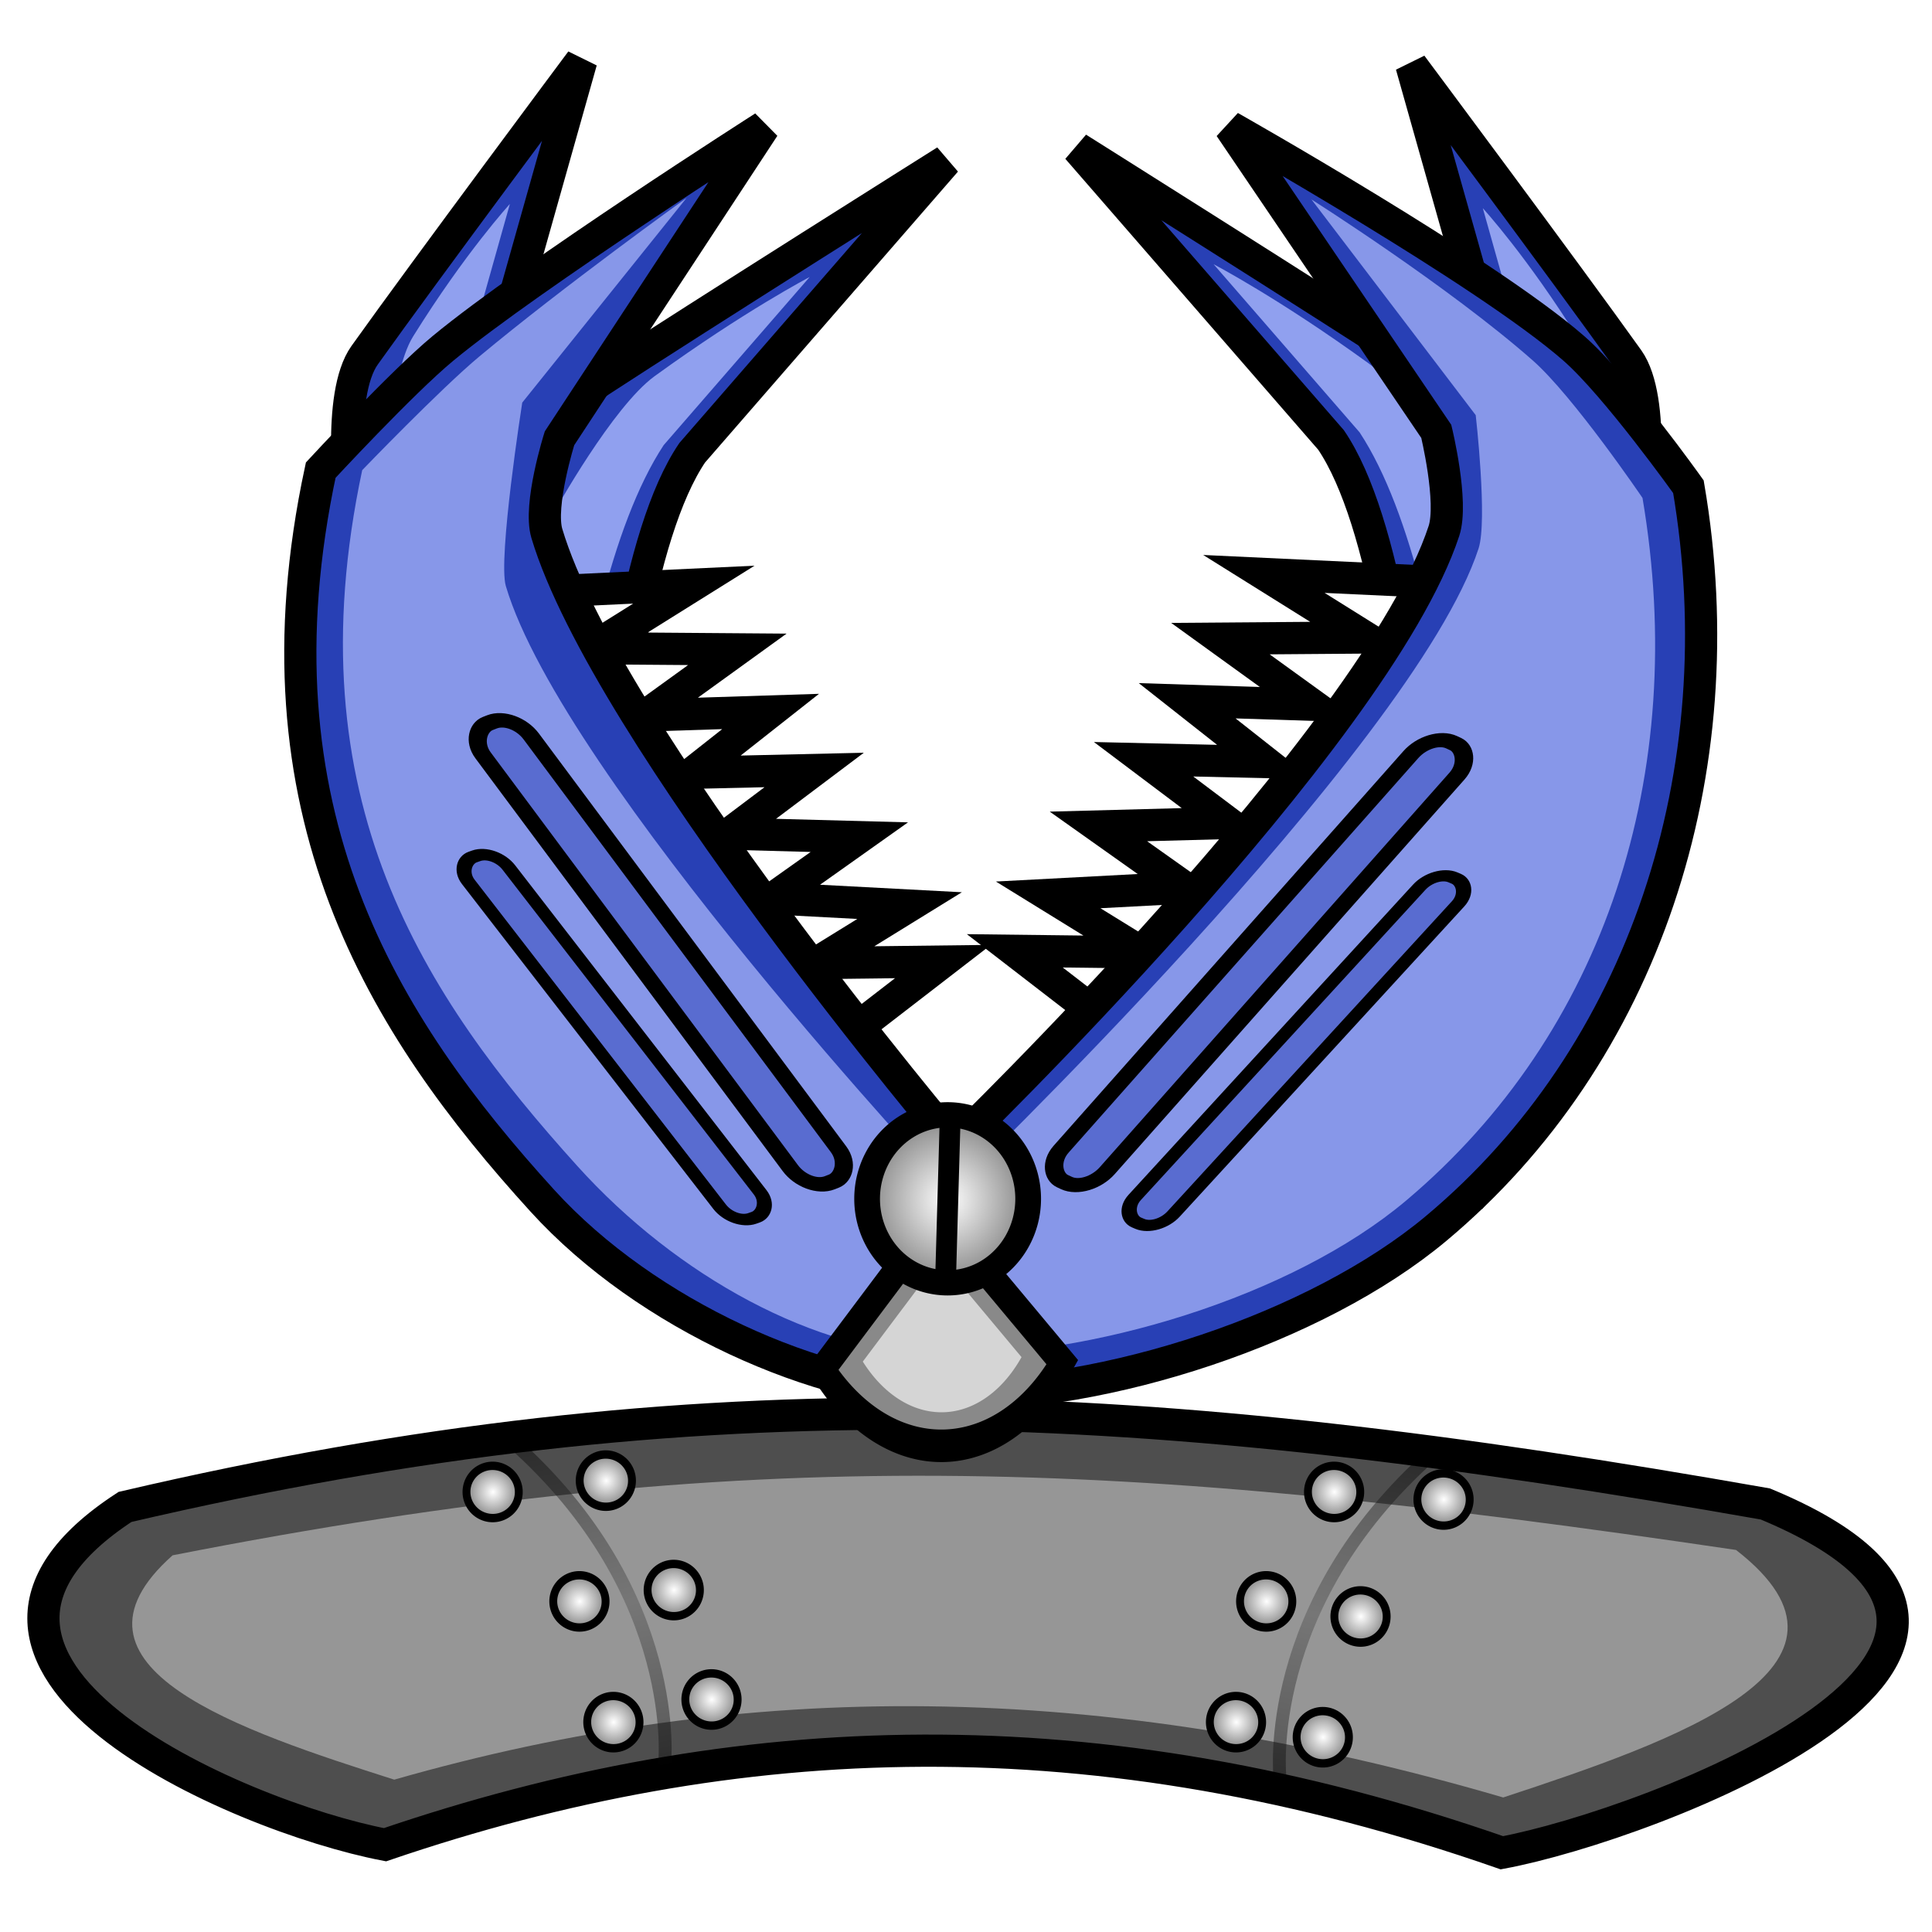 <?xml version="1.0" encoding="UTF-8" standalone="no"?>
<!-- Created with Inkscape (http://www.inkscape.org/) -->
<svg
   xmlns:dc="http://purl.org/dc/elements/1.1/"
   xmlns:cc="http://creativecommons.org/ns#"
   xmlns:rdf="http://www.w3.org/1999/02/22-rdf-syntax-ns#"
   xmlns:svg="http://www.w3.org/2000/svg"
   xmlns="http://www.w3.org/2000/svg"
   xmlns:xlink="http://www.w3.org/1999/xlink"
   xmlns:sodipodi="http://sodipodi.sourceforge.net/DTD/sodipodi-0.dtd"
   xmlns:inkscape="http://www.inkscape.org/namespaces/inkscape"
   width="512"
   height="512"
   id="svg2"
   sodipodi:version="0.32"
   inkscape:version="0.46"
   sodipodi:docname="funart.svg"
   inkscape:output_extension="org.inkscape.output.svg.inkscape"
   inkscape:export-filename="/home/clemens/Bilder/bg.png"
   inkscape:export-xdpi="90"
   inkscape:export-ydpi="90"
   version="1.0">
  <defs
     id="defs4">
    <linearGradient
       id="linearGradient3238">
      <stop
         style="stop-color:#000000;stop-opacity:0.031;"
         offset="0"
         id="stop3240" />
      <stop
         id="stop3246"
         offset="0.5"
         style="stop-color:#000000;stop-opacity:0.736;" />
      <stop
         style="stop-color:#000000;stop-opacity:0;"
         offset="1"
         id="stop3242" />
    </linearGradient>
    <linearGradient
       id="linearGradient5012">
      <stop
         style="stop-color:#a2a2a2;stop-opacity:1;"
         offset="0"
         id="stop5014" />
      <stop
         style="stop-color:#252525;stop-opacity:1;"
         offset="1"
         id="stop5016" />
    </linearGradient>
    <linearGradient
       id="linearGradient3506">
      <stop
         style="stop-color:#000000;stop-opacity:1;"
         offset="0"
         id="stop3508" />
      <stop
         style="stop-color:#888888;stop-opacity:1;"
         offset="1"
         id="stop3510" />
    </linearGradient>
    <linearGradient
       id="linearGradient3452">
      <stop
         style="stop-color:#000000;stop-opacity:1;"
         offset="0"
         id="stop3454" />
      <stop
         id="stop3460"
         offset="0.5"
         style="stop-color:#494949;stop-opacity:1;" />
      <stop
         style="stop-color:#000000;stop-opacity:1;"
         offset="1"
         id="stop3456" />
    </linearGradient>
    <linearGradient
       id="linearGradient3354">
      <stop
         style="stop-color:#ffffff;stop-opacity:1;"
         offset="0"
         id="stop3356" />
      <stop
         style="stop-color:#737373;stop-opacity:1;"
         offset="1"
         id="stop3358" />
    </linearGradient>
    <inkscape:perspective
       sodipodi:type="inkscape:persp3d"
       inkscape:vp_x="0 : 526.18109 : 1"
       inkscape:vp_y="0 : 1000 : 0"
       inkscape:vp_z="744.09448 : 526.18109 : 1"
       inkscape:persp3d-origin="372.04724 : 350.78739 : 1"
       id="perspective10" />
    <filter
       inkscape:collect="always"
       id="filter3328">
      <feGaussianBlur
         inkscape:collect="always"
         stdDeviation="4.237"
         id="feGaussianBlur3330" />
    </filter>
    <filter
       inkscape:collect="always"
       id="filter3332">
      <feGaussianBlur
         inkscape:collect="always"
         stdDeviation="4.034"
         id="feGaussianBlur3334" />
    </filter>
    <filter
       inkscape:collect="always"
       id="filter3336"
       x="-0.112"
       width="1.225"
       y="-0.032"
       height="1.064">
      <feGaussianBlur
         inkscape:collect="always"
         stdDeviation="4.228"
         id="feGaussianBlur3338" />
    </filter>
    <filter
       inkscape:collect="always"
       id="filter3340"
       x="-0.113"
       width="1.226"
       y="-0.031"
       height="1.063">
      <feGaussianBlur
         inkscape:collect="always"
         stdDeviation="4.228"
         id="feGaussianBlur3342" />
    </filter>
    <filter
       inkscape:collect="always"
       id="filter3344"
       x="-0.112"
       width="1.225"
       y="-0.032"
       height="1.064">
      <feGaussianBlur
         inkscape:collect="always"
         stdDeviation="4.228"
         id="feGaussianBlur3346" />
    </filter>
    <filter
       inkscape:collect="always"
       id="filter3348"
       x="-0.113"
       width="1.226"
       y="-0.031"
       height="1.063">
      <feGaussianBlur
         inkscape:collect="always"
         stdDeviation="4.228"
         id="feGaussianBlur3350" />
    </filter>
    <radialGradient
       inkscape:collect="always"
       xlink:href="#linearGradient3354"
       id="radialGradient3362"
       cx="53.033"
       cy="557.893"
       fx="53.033"
       fy="557.893"
       r="18.157"
       gradientTransform="matrix(1,0,0,1.056,0,-31.037)"
       gradientUnits="userSpaceOnUse" />
    <radialGradient
       inkscape:collect="always"
       xlink:href="#linearGradient3354"
       id="radialGradient3370"
       gradientUnits="userSpaceOnUse"
       gradientTransform="matrix(1,0,0,1.056,0,-31.037)"
       cx="53.033"
       cy="557.893"
       fx="53.033"
       fy="557.893"
       r="18.157" />
    <radialGradient
       inkscape:collect="always"
       xlink:href="#linearGradient3354"
       id="radialGradient3376"
       gradientUnits="userSpaceOnUse"
       gradientTransform="matrix(1,0,0,1.056,0,-31.037)"
       cx="53.033"
       cy="557.893"
       fx="53.033"
       fy="557.893"
       r="18.157" />
    <radialGradient
       inkscape:collect="always"
       xlink:href="#linearGradient3354"
       id="radialGradient3382"
       gradientUnits="userSpaceOnUse"
       gradientTransform="matrix(1,0,0,1.056,0,-31.037)"
       cx="53.033"
       cy="557.893"
       fx="53.033"
       fy="557.893"
       r="18.157" />
    <radialGradient
       inkscape:collect="always"
       xlink:href="#linearGradient3354"
       id="radialGradient3388"
       gradientUnits="userSpaceOnUse"
       gradientTransform="matrix(1,0,0,1.056,0,-31.037)"
       cx="53.033"
       cy="557.893"
       fx="53.033"
       fy="557.893"
       r="18.157" />
    <radialGradient
       inkscape:collect="always"
       xlink:href="#linearGradient3354"
       id="radialGradient3394"
       gradientUnits="userSpaceOnUse"
       gradientTransform="matrix(1,0,0,1.056,0,-31.037)"
       cx="53.033"
       cy="557.893"
       fx="53.033"
       fy="557.893"
       r="18.157" />
    <radialGradient
       inkscape:collect="always"
       xlink:href="#linearGradient3354"
       id="radialGradient3400"
       gradientUnits="userSpaceOnUse"
       gradientTransform="matrix(1,0,0,1.056,0,-31.037)"
       cx="53.033"
       cy="557.893"
       fx="53.033"
       fy="557.893"
       r="18.157" />
    <radialGradient
       inkscape:collect="always"
       xlink:href="#linearGradient3354"
       id="radialGradient3412"
       gradientUnits="userSpaceOnUse"
       gradientTransform="matrix(1,0,0,1.056,0,-31.037)"
       cx="53.033"
       cy="557.893"
       fx="53.033"
       fy="557.893"
       r="18.157" />
    <radialGradient
       inkscape:collect="always"
       xlink:href="#linearGradient3354"
       id="radialGradient3418"
       gradientUnits="userSpaceOnUse"
       gradientTransform="matrix(1,0,0,1.056,0,-31.037)"
       cx="53.033"
       cy="557.893"
       fx="53.033"
       fy="557.893"
       r="18.157" />
    <radialGradient
       inkscape:collect="always"
       xlink:href="#linearGradient3354"
       id="radialGradient3424"
       gradientUnits="userSpaceOnUse"
       gradientTransform="matrix(1,0,0,1.056,0,-31.037)"
       cx="53.033"
       cy="557.893"
       fx="53.033"
       fy="557.893"
       r="18.157" />
    <radialGradient
       inkscape:collect="always"
       xlink:href="#linearGradient3354"
       id="radialGradient3436"
       gradientUnits="userSpaceOnUse"
       gradientTransform="matrix(1,0,0,1.056,0,-31.037)"
       cx="53.033"
       cy="557.893"
       fx="53.033"
       fy="557.893"
       r="18.157" />
    <radialGradient
       inkscape:collect="always"
       xlink:href="#linearGradient3354"
       id="radialGradient3442"
       gradientUnits="userSpaceOnUse"
       gradientTransform="matrix(1,0,0,1.056,0,-31.037)"
       cx="53.033"
       cy="557.893"
       fx="53.033"
       fy="557.893"
       r="18.157" />
    <linearGradient
       inkscape:collect="always"
       xlink:href="#linearGradient3452"
       id="linearGradient3458"
       x1="242.457"
       y1="781.136"
       x2="280.969"
       y2="894.758"
       gradientUnits="userSpaceOnUse"
       gradientTransform="matrix(1.002,0,0,0.726,-109.393,-180.316)" />
    <linearGradient
       inkscape:collect="always"
       xlink:href="#linearGradient3452"
       id="linearGradient3464"
       gradientUnits="userSpaceOnUse"
       x1="242.457"
       y1="781.136"
       x2="280.969"
       y2="894.758"
       gradientTransform="matrix(-1.002,0,0,0.726,624.711,-177.016)" />
    <radialGradient
       inkscape:collect="always"
       xlink:href="#linearGradient3354"
       id="radialGradient2477"
       gradientUnits="userSpaceOnUse"
       gradientTransform="matrix(1,0,0,1.056,0,-31.037)"
       cx="53.033"
       cy="557.893"
       fx="53.033"
       fy="557.893"
       r="18.157" />
    <radialGradient
       inkscape:collect="always"
       xlink:href="#linearGradient3354"
       id="radialGradient2481"
       gradientUnits="userSpaceOnUse"
       gradientTransform="matrix(1,0,0,1.056,0,-31.037)"
       cx="53.033"
       cy="557.893"
       fx="53.033"
       fy="557.893"
       r="18.157" />
    <radialGradient
       inkscape:collect="always"
       xlink:href="#linearGradient3354"
       id="radialGradient2485"
       gradientUnits="userSpaceOnUse"
       gradientTransform="matrix(1,0,0,1.056,0,-31.037)"
       cx="53.033"
       cy="557.893"
       fx="53.033"
       fy="557.893"
       r="18.157" />
    <radialGradient
       inkscape:collect="always"
       xlink:href="#linearGradient3354"
       id="radialGradient2489"
       gradientUnits="userSpaceOnUse"
       gradientTransform="matrix(1,0,0,1.056,0,-31.037)"
       cx="53.033"
       cy="557.893"
       fx="53.033"
       fy="557.893"
       r="18.157" />
    <radialGradient
       inkscape:collect="always"
       xlink:href="#linearGradient3354"
       id="radialGradient2493"
       gradientUnits="userSpaceOnUse"
       gradientTransform="matrix(1,0,0,1.056,0,-31.037)"
       cx="53.033"
       cy="557.893"
       fx="53.033"
       fy="557.893"
       r="18.157" />
    <radialGradient
       inkscape:collect="always"
       xlink:href="#linearGradient3354"
       id="radialGradient2497"
       gradientUnits="userSpaceOnUse"
       gradientTransform="matrix(1,0,0,1.056,0,-31.037)"
       cx="53.033"
       cy="557.893"
       fx="53.033"
       fy="557.893"
       r="18.157" />
    <radialGradient
       inkscape:collect="always"
       xlink:href="#linearGradient3354"
       id="radialGradient2501"
       gradientUnits="userSpaceOnUse"
       gradientTransform="matrix(1,0,0,1.056,0,-31.037)"
       cx="53.033"
       cy="557.893"
       fx="53.033"
       fy="557.893"
       r="18.157" />
    <radialGradient
       inkscape:collect="always"
       xlink:href="#linearGradient3354"
       id="radialGradient2505"
       gradientUnits="userSpaceOnUse"
       gradientTransform="matrix(1,0,0,1.056,0,-31.037)"
       cx="53.033"
       cy="557.893"
       fx="53.033"
       fy="557.893"
       r="18.157" />
    <radialGradient
       inkscape:collect="always"
       xlink:href="#linearGradient3354"
       id="radialGradient2509"
       gradientUnits="userSpaceOnUse"
       gradientTransform="matrix(1,0,0,1.056,0,-31.037)"
       cx="53.033"
       cy="557.893"
       fx="53.033"
       fy="557.893"
       r="18.157" />
    <radialGradient
       inkscape:collect="always"
       xlink:href="#linearGradient3354"
       id="radialGradient2513"
       gradientUnits="userSpaceOnUse"
       gradientTransform="matrix(1,0,0,1.056,0,-31.037)"
       cx="53.033"
       cy="557.893"
       fx="53.033"
       fy="557.893"
       r="18.157" />
    <radialGradient
       inkscape:collect="always"
       xlink:href="#linearGradient3354"
       id="radialGradient2517"
       gradientUnits="userSpaceOnUse"
       gradientTransform="matrix(1,0,0,1.056,0,-31.037)"
       cx="53.033"
       cy="557.893"
       fx="53.033"
       fy="557.893"
       r="18.157" />
    <radialGradient
       inkscape:collect="always"
       xlink:href="#linearGradient3354"
       id="radialGradient2521"
       gradientUnits="userSpaceOnUse"
       gradientTransform="matrix(1,0,0,1.056,0,-31.037)"
       cx="53.033"
       cy="557.893"
       fx="53.033"
       fy="557.893"
       r="18.157" />
    <filter
       inkscape:collect="always"
       id="filter3342">
      <feGaussianBlur
         inkscape:collect="always"
         stdDeviation="1.306"
         id="feGaussianBlur3344" />
    </filter>
  </defs>
  <sodipodi:namedview
     id="base"
     pagecolor="#ffffff"
     bordercolor="#666666"
     borderopacity="1.0"
     inkscape:pageopacity="0.0"
     inkscape:pageshadow="2"
     inkscape:zoom="0.70710678"
     inkscape:cx="493.48947"
     inkscape:cy="102.26698"
     inkscape:document-units="px"
     inkscape:current-layer="layer1"
     showgrid="false"
     inkscape:window-width="1151"
     inkscape:window-height="912"
     inkscape:window-x="106"
     inkscape:window-y="69"
     showguides="true"
     inkscape:guide-bbox="true"
     borderlayer="true" />
  <g
     inkscape:label="Ebene 1"
     inkscape:groupmode="layer"
     id="layer1">
    <path
       style="fill:#4e4e4e;fill-opacity:1;fill-rule:evenodd;stroke:#000000;stroke-width:8.53;stroke-linecap:butt;stroke-linejoin:miter;stroke-miterlimit:4;stroke-dasharray:none;stroke-opacity:1"
       d="M 33.132,399.35 C 186.677,363.483 304.13,369.718 467.83,398.565 C 560.417,437.012 437.394,483.663 398.012,490.999 C 290.469,453.517 195.317,457.06 102.027,488.87 C 62.694,481.324 -30.483,440.794 33.132,399.35 z"
       id="path3296"
       sodipodi:nodetypes="ccccc"
       inkscape:export-filename="/home/clemens/Bilder/path2519.png"
       inkscape:export-xdpi="14.52374"
       inkscape:export-ydpi="14.52374" />
    <path
       style="fill:#969696;fill-opacity:1;fill-rule:evenodd;stroke:none;stroke-width:10;stroke-linecap:butt;stroke-linejoin:miter;stroke-miterlimit:4;stroke-dasharray:none;stroke-opacity:1;filter:url(#filter3328)"
       d="M 671.908,657.874 C 825.106,608.467 922.069,615.814 1085.399,655.549 C 1125.391,706.588 1069.174,738.694 1023.82,763.255 C 916.521,711.623 823.604,711.685 730.525,755.503 C 690.281,734.377 638.559,706.59 671.908,657.874 z"
       id="path3298"
       sodipodi:nodetypes="ccccc"
       transform="matrix(1.002,0,0,0.609,-627.505,11.525)"
       inkscape:export-filename="/home/clemens/Bilder/path2519.png"
       inkscape:export-xdpi="14.52374"
       inkscape:export-ydpi="14.52374" />
    <path
       style="fill:#2840b5;fill-opacity:1;fill-rule:evenodd;stroke:#000000;stroke-width:8.53;stroke-linecap:butt;stroke-linejoin:miter;stroke-miterlimit:4;stroke-dasharray:none;stroke-opacity:1"
       d="M 191.278,302.607 C 134.925,264.882 107.018,176.595 93.05,134.203 C 93.05,134.203 89.044,104.771 96.631,94.137 C 112.807,71.466 154.031,16.183 154.031,16.183 L 128.776,105.685 C 122.436,153.286 204.855,304.298 191.278,302.607 z"
       id="path3259"
       sodipodi:nodetypes="ccsccc"
       inkscape:export-filename="/home/clemens/Bilder/path2519.png"
       inkscape:export-xdpi="14.52374"
       inkscape:export-ydpi="14.52374" />
    <path
       style="fill:#90a0ef;fill-opacity:1;fill-rule:evenodd;stroke:none;stroke-width:10;stroke-linecap:butt;stroke-linejoin:miter;stroke-miterlimit:4;stroke-dasharray:none;stroke-opacity:1;filter:url(#filter3348)"
       d="M 322.106,184.429 C 287.526,141.193 246.361,26.125 232.425,-32.27 C 232.425,-32.27 233.424,-74.268 240.993,-88.915 C 257.132,-120.144 270.789,-138.101 270.789,-138.101 L 253.917,-65.733 C 247.591,-0.164 307.529,151.627 322.106,184.429 z"
       id="path3267"
       sodipodi:nodetypes="ccsccc"
       transform="matrix(0.86,0,0,0.713,-97.758,152.522)"
       inkscape:export-filename="/home/clemens/Bilder/path2519.png"
       inkscape:export-xdpi="14.52374"
       inkscape:export-ydpi="14.52374" />
    <path
       style="fill:#2840b5;fill-opacity:1;fill-rule:evenodd;stroke:#000000;stroke-width:8.53;stroke-linecap:butt;stroke-linejoin:miter;stroke-miterlimit:4;stroke-dasharray:none;stroke-opacity:1"
       d="M 336.805,303.727 C 393.158,266.003 421.065,177.715 435.034,135.324 C 435.034,135.324 439.039,105.891 431.452,95.258 C 415.277,72.587 374.052,17.304 374.052,17.304 L 399.307,106.806 C 405.647,154.406 323.229,305.418 336.805,303.727 z"
       id="path3465"
       sodipodi:nodetypes="ccsccc"
       inkscape:export-filename="/home/clemens/Bilder/path2519.png"
       inkscape:export-xdpi="14.52374"
       inkscape:export-ydpi="14.52374" />
    <path
       style="fill:#90a0ef;fill-opacity:1;fill-rule:evenodd;stroke:none;stroke-width:10;stroke-linecap:butt;stroke-linejoin:miter;stroke-miterlimit:4;stroke-dasharray:none;stroke-opacity:1;filter:url(#filter3340)"
       d="M 322.106,184.429 C 287.526,141.193 246.361,26.125 232.425,-32.27 C 232.425,-32.27 233.424,-74.268 240.993,-88.915 C 257.132,-120.144 270.789,-138.101 270.789,-138.101 L 253.917,-65.733 C 247.591,-0.164 307.529,151.627 322.106,184.429 z"
       id="path3467"
       sodipodi:nodetypes="ccsccc"
       transform="matrix(-0.86,0,0,0.713,625.842,153.643)"
       inkscape:export-filename="/home/clemens/Bilder/path2519.png"
       inkscape:export-xdpi="14.52374"
       inkscape:export-ydpi="14.52374" />
    <path
       style="fill:#2840b5;fill-opacity:1;fill-rule:evenodd;stroke:#000000;stroke-width:8.53;stroke-linecap:butt;stroke-linejoin:miter;stroke-miterlimit:4;stroke-dasharray:none;stroke-opacity:1"
       d="M 146.073,320.215 C 111.704,270.521 128.569,180.777 136.134,137.54 C 136.134,137.54 146.714,108.975 158.99,100.963 C 185.164,83.879 250.653,42.674 250.653,42.674 L 183.449,119.978 C 154.344,162.902 157.954,325.264 146.073,320.215 z"
       id="path3471"
       sodipodi:nodetypes="ccsccc"
       inkscape:export-filename="/home/clemens/Bilder/path2519.png"
       inkscape:export-xdpi="14.52374"
       inkscape:export-ydpi="14.52374" />
    <path
       style="fill:#90a0ef;fill-opacity:1;fill-rule:evenodd;stroke:none;stroke-width:10;stroke-linecap:butt;stroke-linejoin:miter;stroke-miterlimit:4;stroke-dasharray:none;stroke-opacity:1;filter:url(#filter3344)"
       d="M 322.106,184.429 C 287.526,141.193 246.361,26.125 232.425,-32.27 C 232.425,-32.27 233.424,-74.268 240.993,-88.915 C 257.132,-120.144 270.789,-138.101 270.789,-138.101 L 253.917,-65.733 C 247.591,-0.164 307.529,151.627 322.106,184.429 z"
       id="path3473"
       sodipodi:nodetypes="ccsccc"
       transform="matrix(0.805,0.22,-0.347,0.667,-51.336,105.951)"
       inkscape:export-filename="/home/clemens/Bilder/path2519.png"
       inkscape:export-xdpi="14.52374"
       inkscape:export-ydpi="14.52374" />
    <path
       style="fill:#2840b5;fill-opacity:1;fill-rule:evenodd;stroke:#000000;stroke-width:8.53;stroke-linecap:butt;stroke-linejoin:miter;stroke-miterlimit:4;stroke-dasharray:none;stroke-opacity:1"
       d="M 390.121,316.835 C 424.491,267.141 407.626,177.397 400.06,134.16 C 400.06,134.16 389.48,105.595 377.204,97.583 C 351.031,80.499 285.542,39.294 285.542,39.294 L 352.745,116.599 C 381.851,159.522 378.24,321.885 390.121,316.835 z"
       id="path3483"
       sodipodi:nodetypes="ccsccc"
       inkscape:export-filename="/home/clemens/Bilder/path2519.png"
       inkscape:export-xdpi="14.52374"
       inkscape:export-ydpi="14.52374" />
    <path
       style="fill:#90a0ef;fill-opacity:1;fill-rule:evenodd;stroke:none;stroke-width:10;stroke-linecap:butt;stroke-linejoin:miter;stroke-miterlimit:4;stroke-dasharray:none;stroke-opacity:1;filter:url(#filter3336)"
       d="M 322.106,184.429 C 287.526,141.193 246.361,26.125 232.425,-32.27 C 232.425,-32.27 233.424,-74.268 240.993,-88.915 C 257.132,-120.144 270.789,-138.101 270.789,-138.101 L 253.917,-65.733 C 247.591,-0.164 307.529,151.627 322.106,184.429 z"
       id="path3485"
       sodipodi:nodetypes="ccsccc"
       transform="matrix(-0.805,0.22,0.347,0.667,587.531,102.571)"
       inkscape:export-filename="/home/clemens/Bilder/path2519.png"
       inkscape:export-xdpi="14.52374"
       inkscape:export-ydpi="14.52374" />
    <path
       style="fill:#ffffff;fill-opacity:1;fill-rule:evenodd;stroke:#000000;stroke-width:8.53;stroke-linecap:butt;stroke-linejoin:miter;stroke-miterlimit:4;stroke-dasharray:none;stroke-opacity:1"
       d="M 135.848,157.196 L 183.878,154.94 L 156.918,171.788 L 195.402,172.082 L 171.148,189.607 L 204.218,188.548 L 183.605,204.789 L 215.765,204.051 L 193.332,220.934 L 227.731,221.853 L 204.855,238.077 L 241.051,239.993 L 216.378,255.219 L 249.891,254.819 L 218.751,278.851 L 135.848,157.196 z"
       id="path3487"
       sodipodi:nodetypes="cccccccccccccccc"
       inkscape:export-filename="/home/clemens/Bilder/path2519.png"
       inkscape:export-xdpi="14.52374"
       inkscape:export-ydpi="14.52374" />
    <path
       style="fill:#ffffff;fill-opacity:1;fill-rule:evenodd;stroke:#000000;stroke-width:8.53;stroke-linecap:butt;stroke-linejoin:miter;stroke-miterlimit:4;stroke-dasharray:none;stroke-opacity:1"
       d="M 382.978,154.356 L 334.948,152.099 L 361.909,168.948 L 323.425,169.242 L 347.679,186.767 L 314.609,185.708 L 335.222,201.949 L 303.062,201.211 L 325.495,218.094 L 291.096,219.013 L 313.972,235.236 L 277.776,237.153 L 302.449,252.379 L 268.935,251.979 L 300.076,276.011 L 382.978,154.356 z"
       id="path3489"
       sodipodi:nodetypes="cccccccccccccccc"
       inkscape:export-filename="/home/clemens/Bilder/path2519.png"
       inkscape:export-xdpi="14.52374"
       inkscape:export-ydpi="14.52374" />
    <path
       style="fill:#2840b5;fill-opacity:1;fill-rule:evenodd;stroke:#000000;stroke-width:8.53;stroke-linecap:butt;stroke-linejoin:miter;stroke-miterlimit:4;stroke-dasharray:none;stroke-opacity:1"
       d="M 251.036,369.52 C 217.368,368.864 171.403,348.632 143.717,318.187 C 101.507,271.771 65.587,214.992 84.996,124.59 C 84.996,124.59 106.506,101.327 117.394,92.323 C 140.607,73.125 202.439,33.657 202.439,33.657 L 148.273,116.156 C 148.273,116.156 142.678,133.871 144.922,141.374 C 160.718,194.171 253.061,303.521 253.061,303.521 C 253.061,303.521 364.625,195.565 382.654,140.723 C 385.19,133.006 380.629,114.323 380.629,114.323 L 325.957,33.657 C 325.957,33.657 393.731,71.931 417.077,92.323 C 428.381,102.198 447.45,128.989 447.45,128.989 C 460.41,204.792 435.499,279.613 380.629,325.521 C 348.881,352.083 292.93,370.336 251.036,369.52 z"
       id="path2485"
       sodipodi:nodetypes="cscsccscsccscss"
       inkscape:export-filename="/home/clemens/Bilder/path2519.png"
       inkscape:export-xdpi="14.52374"
       inkscape:export-ydpi="14.52374" />
    <path
       style="fill:#8797e9;fill-opacity:1;fill-rule:evenodd;stroke:none;stroke-width:10;stroke-linecap:butt;stroke-linejoin:miter;stroke-miterlimit:4;stroke-dasharray:none;stroke-opacity:1;filter:url(#filter3332)"
       d="M 234.363,343.019 C 200.772,342.116 162.37,313.506 134.746,271.569 C 92.631,207.631 56.047,133.114 75.412,8.586 C 75.412,8.586 96.874,-21.979 107.737,-34.382 C 130.897,-60.827 164.937,-94.312 164.937,-94.312 L 119.589,-16.953 C 119.589,-16.953 112.823,42.073 115.063,52.409 C 130.823,125.137 237.875,281.681 237.875,281.681 C 237.875,281.681 365.597,113.749 383.586,38.203 C 386.117,27.574 382.801,-12.211 382.801,-12.211 L 337.46,-93.752 C 337.46,-93.752 375.244,-60.994 398.536,-32.903 C 409.815,-19.301 428.841,19.083 428.841,19.083 C 441.771,123.501 418.409,221.391 363.663,284.628 C 331.986,321.218 276.162,344.143 234.363,343.019 z"
       id="path3345"
       sodipodi:nodetypes="cscsccscsccscss"
       transform="matrix(0.96,0,0,0.701,23.593,118.579)"
       inkscape:export-filename="/home/clemens/Bilder/path2519.png"
       inkscape:export-xdpi="14.52374"
       inkscape:export-ydpi="14.52374" />
    <path
       sodipodi:type="arc"
       style="opacity:1;fill:#898989;fill-opacity:1;fill-rule:nonzero;stroke:#000000;stroke-width:6;stroke-linecap:square;stroke-linejoin:miter;stroke-miterlimit:4;stroke-dasharray:none;stroke-opacity:1"
       id="path3258"
       sodipodi:cx="280.72141"
       sodipodi:cy="205.17035"
       sodipodi:rx="43.133514"
       sodipodi:ry="42.426407"
       d="M 323.855,205.17 A 43.134,42.426 0 0 1 274.546,247.16 L 280.721,205.17 z"
       sodipodi:start="0"
       sodipodi:end="1.714448"
       transform="matrix(0.76,0.91,-0.622,1.112,163.037,-161.82)"
       inkscape:export-filename="/home/clemens/Bilder/path2519.png"
       inkscape:export-xdpi="14.52374"
       inkscape:export-ydpi="14.52374" />
    <path
       sodipodi:type="arc"
       style="opacity:1;fill:#d5d5d5;fill-opacity:1;fill-rule:nonzero;stroke:none;stroke-width:6;stroke-linecap:square;stroke-linejoin:miter;stroke-miterlimit:4;stroke-dasharray:none;stroke-opacity:1;filter:url(#filter3342)"
       id="path3260"
       sodipodi:cx="280.72141"
       sodipodi:cy="205.17035"
       sodipodi:rx="43.133514"
       sodipodi:ry="42.426407"
       d="M 323.855,205.17 A 43.134,42.426 0 0 1 274.546,247.16 L 280.721,205.17 z"
       sodipodi:start="0"
       sodipodi:end="1.714448"
       transform="matrix(0.503,0.602,-0.411,0.735,192.14,13.895)"
       inkscape:export-filename="/home/clemens/Bilder/path2519.png"
       inkscape:export-xdpi="14.52374"
       inkscape:export-ydpi="14.52374" />
    <path
       sodipodi:type="arc"
       style="opacity:1;fill:url(#radialGradient3370);fill-opacity:1;fill-rule:nonzero;stroke:#000000;stroke-width:5;stroke-linecap:round;stroke-linejoin:bevel;stroke-miterlimit:4;stroke-dasharray:none;stroke-opacity:1"
       id="path3366"
       sodipodi:cx="53.033009"
       sodipodi:cy="557.89252"
       sodipodi:rx="15.657364"
       sodipodi:ry="16.667517"
       d="M 68.69,557.893 A 15.657,16.668 0 1 1 37.376,557.893 A 15.657,16.668 0 1 1 68.69,557.893 z"
       transform="matrix(1.363,0,0,1.336,178.85,-427.646)"
       inkscape:export-filename="/home/clemens/Bilder/path2519.png"
       inkscape:export-xdpi="14.52374"
       inkscape:export-ydpi="14.52374" />
    <path
       style="fill:none;fill-rule:evenodd;stroke:#000000;stroke-width:5.511;stroke-linecap:butt;stroke-linejoin:miter;stroke-miterlimit:4;stroke-dasharray:none;stroke-opacity:1"
       d="M 251.782,297.032 L 250.518,341.468"
       id="path3368"
       inkscape:export-filename="/home/clemens/Bilder/path2519.png"
       inkscape:export-xdpi="14.52374"
       inkscape:export-ydpi="14.52374" />
    <path
       style="opacity:0.413;fill:none;fill-rule:evenodd;stroke:url(#linearGradient3458);stroke-width:3.412;stroke-linecap:butt;stroke-linejoin:miter;stroke-miterlimit:4;stroke-dasharray:none;stroke-opacity:1"
       d="M 135.618,381.987 C 181.178,422.32 176.116,467.786 176.116,467.786"
       id="path3450"
       sodipodi:nodetypes="cc"
       inkscape:export-filename="/home/clemens/Bilder/path2519.png"
       inkscape:export-xdpi="14.52374"
       inkscape:export-ydpi="14.52374" />
    <path
       style="opacity:0.413;fill:none;fill-rule:evenodd;stroke:url(#linearGradient3464);stroke-width:3.412;stroke-linecap:butt;stroke-linejoin:miter;stroke-miterlimit:4;stroke-dasharray:none;stroke-opacity:1"
       d="M 379.7,385.287 C 334.14,425.619 339.202,471.086 339.202,471.086"
       id="path3462"
       sodipodi:nodetypes="cc"
       inkscape:export-filename="/home/clemens/Bilder/path2519.png"
       inkscape:export-xdpi="14.52374"
       inkscape:export-ydpi="14.52374" />
    <rect
       style="opacity:1;fill:#596cd0;fill-opacity:1;fill-rule:nonzero;stroke:#000000;stroke-width:4.343;stroke-linecap:round;stroke-linejoin:bevel;stroke-miterlimit:4;stroke-dasharray:none;stroke-opacity:1"
       id="rect4994"
       width="151.763"
       height="13.727"
       x="233.989"
       y="3.738"
       ry="6.274"
       rx="7.668"
       transform="matrix(0.597,0.802,-0.931,0.364,0,0)"
       inkscape:export-filename="/home/clemens/Bilder/path2519.png"
       inkscape:export-xdpi="14.52374"
       inkscape:export-ydpi="14.52374" />
    <rect
       style="opacity:1;fill:#596cd0;fill-opacity:1;fill-rule:nonzero;stroke:#000000;stroke-width:3.535;stroke-linecap:round;stroke-linejoin:bevel;stroke-miterlimit:4;stroke-dasharray:none;stroke-opacity:1"
       id="rect4996"
       width="121.067"
       height="11.398"
       x="269.404"
       y="35.811"
       ry="5.209"
       rx="6.117"
       transform="matrix(0.612,0.791,-0.943,0.334,0,0)"
       inkscape:export-filename="/home/clemens/Bilder/path2519.png"
       inkscape:export-xdpi="14.52374"
       inkscape:export-ydpi="14.52374" />
    <rect
       style="opacity:1;fill:#596cd0;fill-opacity:1;fill-rule:nonzero;stroke:#000000;stroke-width:4.357;stroke-linecap:round;stroke-linejoin:bevel;stroke-miterlimit:4;stroke-dasharray:none;stroke-opacity:1"
       id="rect4998"
       width="155.516"
       height="13.482"
       x="16.766"
       y="430.228"
       ry="6.162"
       rx="7.857"
       transform="matrix(-0.663,0.748,0.907,0.422,0,0)"
       inkscape:export-filename="/home/clemens/Bilder/path2519.png"
       inkscape:export-xdpi="14.52374"
       inkscape:export-ydpi="14.52374" />
    <rect
       style="opacity:1;fill:#596cd0;fill-opacity:1;fill-rule:nonzero;stroke:#000000;stroke-width:3.548;stroke-linecap:round;stroke-linejoin:bevel;stroke-miterlimit:4;stroke-dasharray:none;stroke-opacity:1"
       id="rect5000"
       width="124.081"
       height="11.207"
       x="66.773"
       y="462.481"
       ry="5.122"
       rx="6.269"
       transform="matrix(-0.676,0.737,0.92,0.392,0,0)"
       inkscape:export-filename="/home/clemens/Bilder/path2519.png"
       inkscape:export-xdpi="14.52374"
       inkscape:export-ydpi="14.52374" />
    <path
       sodipodi:type="arc"
       style="opacity:1;fill:url(#radialGradient2477);fill-opacity:1;fill-rule:nonzero;stroke:#000000;stroke-width:5;stroke-linecap:round;stroke-linejoin:bevel;stroke-miterlimit:4;stroke-dasharray:none;stroke-opacity:1"
       id="path2475"
       sodipodi:cx="53.033009"
       sodipodi:cy="557.89252"
       sodipodi:rx="15.657364"
       sodipodi:ry="16.667517"
       d="M 68.69,557.893 A 15.657,16.668 0 1 1 37.376,557.893 A 15.657,16.668 0 1 1 68.69,557.893 z"
       transform="matrix(5.9908974e-2,-0.438,0.412,5.7510029e-2,-102.475,386.529)"
       inkscape:export-filename="/home/clemens/Bilder/path2519.png"
       inkscape:export-xdpi="14.52374"
       inkscape:export-ydpi="14.52374" />
    <path
       sodipodi:type="arc"
       style="opacity:1;fill:url(#radialGradient2481);fill-opacity:1;fill-rule:nonzero;stroke:#000000;stroke-width:5;stroke-linecap:round;stroke-linejoin:bevel;stroke-miterlimit:4;stroke-dasharray:none;stroke-opacity:1"
       id="path2479"
       sodipodi:cx="53.033009"
       sodipodi:cy="557.89252"
       sodipodi:rx="15.657364"
       sodipodi:ry="16.667517"
       d="M 68.69,557.893 A 15.657,16.668 0 1 1 37.376,557.893 A 15.657,16.668 0 1 1 68.69,557.893 z"
       transform="matrix(5.9908974e-2,-0.438,0.412,5.7510029e-2,-72.475,383.529)"
       inkscape:export-filename="/home/clemens/Bilder/path2519.png"
       inkscape:export-xdpi="14.52374"
       inkscape:export-ydpi="14.52374" />
    <path
       sodipodi:type="arc"
       style="opacity:1;fill:url(#radialGradient2485);fill-opacity:1;fill-rule:nonzero;stroke:#000000;stroke-width:5;stroke-linecap:round;stroke-linejoin:bevel;stroke-miterlimit:4;stroke-dasharray:none;stroke-opacity:1"
       id="path2483"
       sodipodi:cx="53.033009"
       sodipodi:cy="557.89252"
       sodipodi:rx="15.657364"
       sodipodi:ry="16.667517"
       d="M 68.69,557.893 A 15.657,16.668 0 1 1 37.376,557.893 A 15.657,16.668 0 1 1 68.69,557.893 z"
       transform="matrix(5.9908974e-2,-0.438,0.412,5.7510029e-2,-44.475,441.529)"
       inkscape:export-filename="/home/clemens/Bilder/path2519.png"
       inkscape:export-xdpi="14.52374"
       inkscape:export-ydpi="14.52374" />
    <path
       sodipodi:type="arc"
       style="opacity:1;fill:url(#radialGradient2489);fill-opacity:1;fill-rule:nonzero;stroke:#000000;stroke-width:5;stroke-linecap:round;stroke-linejoin:bevel;stroke-miterlimit:4;stroke-dasharray:none;stroke-opacity:1"
       id="path2487"
       sodipodi:cx="53.033009"
       sodipodi:cy="557.89252"
       sodipodi:rx="15.657364"
       sodipodi:ry="16.667517"
       d="M 68.69,557.893 A 15.657,16.668 0 1 1 37.376,557.893 A 15.657,16.668 0 1 1 68.69,557.893 z"
       transform="matrix(5.9908974e-2,-0.438,0.412,5.7510029e-2,-70.475,447.529)"
       inkscape:export-filename="/home/clemens/Bilder/path2519.png"
       inkscape:export-xdpi="14.52374"
       inkscape:export-ydpi="14.52374" />
    <path
       sodipodi:type="arc"
       style="opacity:1;fill:url(#radialGradient2493);fill-opacity:1;fill-rule:nonzero;stroke:#000000;stroke-width:5;stroke-linecap:round;stroke-linejoin:bevel;stroke-miterlimit:4;stroke-dasharray:none;stroke-opacity:1"
       id="path2491"
       sodipodi:cx="53.033009"
       sodipodi:cy="557.89252"
       sodipodi:rx="15.657364"
       sodipodi:ry="16.667517"
       d="M 68.69,557.893 A 15.657,16.668 0 1 1 37.376,557.893 A 15.657,16.668 0 1 1 68.69,557.893 z"
       transform="matrix(5.9908974e-2,-0.438,0.412,5.7510029e-2,-54.475,412.529)"
       inkscape:export-filename="/home/clemens/Bilder/path2519.png"
       inkscape:export-xdpi="14.52374"
       inkscape:export-ydpi="14.52374" />
    <path
       sodipodi:type="arc"
       style="opacity:1;fill:url(#radialGradient2497);fill-opacity:1;fill-rule:nonzero;stroke:#000000;stroke-width:5;stroke-linecap:round;stroke-linejoin:bevel;stroke-miterlimit:4;stroke-dasharray:none;stroke-opacity:1"
       id="path2495"
       sodipodi:cx="53.033009"
       sodipodi:cy="557.89252"
       sodipodi:rx="15.657364"
       sodipodi:ry="16.667517"
       d="M 68.69,557.893 A 15.657,16.668 0 1 1 37.376,557.893 A 15.657,16.668 0 1 1 68.69,557.893 z"
       transform="matrix(5.9908974e-2,-0.438,0.412,5.7510029e-2,-79.475,415.529)"
       inkscape:export-filename="/home/clemens/Bilder/path2519.png"
       inkscape:export-xdpi="14.52374"
       inkscape:export-ydpi="14.52374" />
    <path
       sodipodi:type="arc"
       style="opacity:1;fill:url(#radialGradient2501);fill-opacity:1;fill-rule:nonzero;stroke:#000000;stroke-width:5;stroke-linecap:round;stroke-linejoin:bevel;stroke-miterlimit:4;stroke-dasharray:none;stroke-opacity:1"
       id="path2499"
       sodipodi:cx="53.033009"
       sodipodi:cy="557.89252"
       sodipodi:rx="15.657364"
       sodipodi:ry="16.667517"
       d="M 68.69,557.893 A 15.657,16.668 0 1 1 37.376,557.893 A 15.657,16.668 0 1 1 68.69,557.893 z"
       transform="matrix(5.9908974e-2,-0.438,0.412,5.7510029e-2,149.525,388.529)"
       inkscape:export-filename="/home/clemens/Bilder/path2519.png"
       inkscape:export-xdpi="14.52374"
       inkscape:export-ydpi="14.52374" />
    <path
       sodipodi:type="arc"
       style="opacity:1;fill:url(#radialGradient2505);fill-opacity:1;fill-rule:nonzero;stroke:#000000;stroke-width:5;stroke-linecap:round;stroke-linejoin:bevel;stroke-miterlimit:4;stroke-dasharray:none;stroke-opacity:1"
       id="path2503"
       sodipodi:cx="53.033009"
       sodipodi:cy="557.89252"
       sodipodi:rx="15.657364"
       sodipodi:ry="16.667517"
       d="M 68.69,557.893 A 15.657,16.668 0 1 1 37.376,557.893 A 15.657,16.668 0 1 1 68.69,557.893 z"
       transform="matrix(5.9908974e-2,-0.438,0.412,5.7510029e-2,120.525,386.529)"
       inkscape:export-filename="/home/clemens/Bilder/path2519.png"
       inkscape:export-xdpi="14.52374"
       inkscape:export-ydpi="14.52374" />
    <path
       sodipodi:type="arc"
       style="opacity:1;fill:url(#radialGradient2509);fill-opacity:1;fill-rule:nonzero;stroke:#000000;stroke-width:5;stroke-linecap:round;stroke-linejoin:bevel;stroke-miterlimit:4;stroke-dasharray:none;stroke-opacity:1"
       id="path2507"
       sodipodi:cx="53.033009"
       sodipodi:cy="557.89252"
       sodipodi:rx="15.657364"
       sodipodi:ry="16.667517"
       d="M 68.69,557.893 A 15.657,16.668 0 1 1 37.376,557.893 A 15.657,16.668 0 1 1 68.69,557.893 z"
       transform="matrix(5.9908974e-2,-0.438,0.412,5.7510029e-2,127.525,419.529)"
       inkscape:export-filename="/home/clemens/Bilder/path2519.png"
       inkscape:export-xdpi="14.52374"
       inkscape:export-ydpi="14.52374" />
    <path
       sodipodi:type="arc"
       style="opacity:1;fill:url(#radialGradient2513);fill-opacity:1;fill-rule:nonzero;stroke:#000000;stroke-width:5;stroke-linecap:round;stroke-linejoin:bevel;stroke-miterlimit:4;stroke-dasharray:none;stroke-opacity:1"
       id="path2511"
       sodipodi:cx="53.033009"
       sodipodi:cy="557.89252"
       sodipodi:rx="15.657364"
       sodipodi:ry="16.667517"
       d="M 68.69,557.893 A 15.657,16.668 0 1 1 37.376,557.893 A 15.657,16.668 0 1 1 68.69,557.893 z"
       transform="matrix(5.9908974e-2,-0.438,0.412,5.7510029e-2,102.525,415.529)"
       inkscape:export-filename="/home/clemens/Bilder/path2519.png"
       inkscape:export-xdpi="14.52374"
       inkscape:export-ydpi="14.52374" />
    <path
       sodipodi:type="arc"
       style="opacity:1;fill:url(#radialGradient2517);fill-opacity:1;fill-rule:nonzero;stroke:#000000;stroke-width:5;stroke-linecap:round;stroke-linejoin:bevel;stroke-miterlimit:4;stroke-dasharray:none;stroke-opacity:1"
       id="path2515"
       sodipodi:cx="53.033009"
       sodipodi:cy="557.89252"
       sodipodi:rx="15.657364"
       sodipodi:ry="16.667517"
       d="M 68.69,557.893 A 15.657,16.668 0 1 1 37.376,557.893 A 15.657,16.668 0 1 1 68.69,557.893 z"
       transform="matrix(5.9908974e-2,-0.438,0.412,5.7510029e-2,117.525,451.529)"
       inkscape:export-filename="/home/clemens/Bilder/path2519.png"
       inkscape:export-xdpi="14.52374"
       inkscape:export-ydpi="14.52374" />
    <path
       sodipodi:type="arc"
       style="opacity:1;fill:url(#radialGradient2521);fill-opacity:1;fill-rule:nonzero;stroke:#000000;stroke-width:5;stroke-linecap:round;stroke-linejoin:bevel;stroke-miterlimit:4;stroke-dasharray:none;stroke-opacity:1"
       id="path2519"
       sodipodi:cx="53.033009"
       sodipodi:cy="557.89252"
       sodipodi:rx="15.657364"
       sodipodi:ry="16.667517"
       d="M 68.69,557.893 A 15.657,16.668 0 1 1 37.376,557.893 A 15.657,16.668 0 1 1 68.69,557.893 z"
       transform="matrix(5.9908974e-2,-0.438,0.412,5.7510029e-2,94.525,447.529)"
       inkscape:export-xdpi="14.52374"
       inkscape:export-ydpi="14.52374" />
  </g>
</svg>
